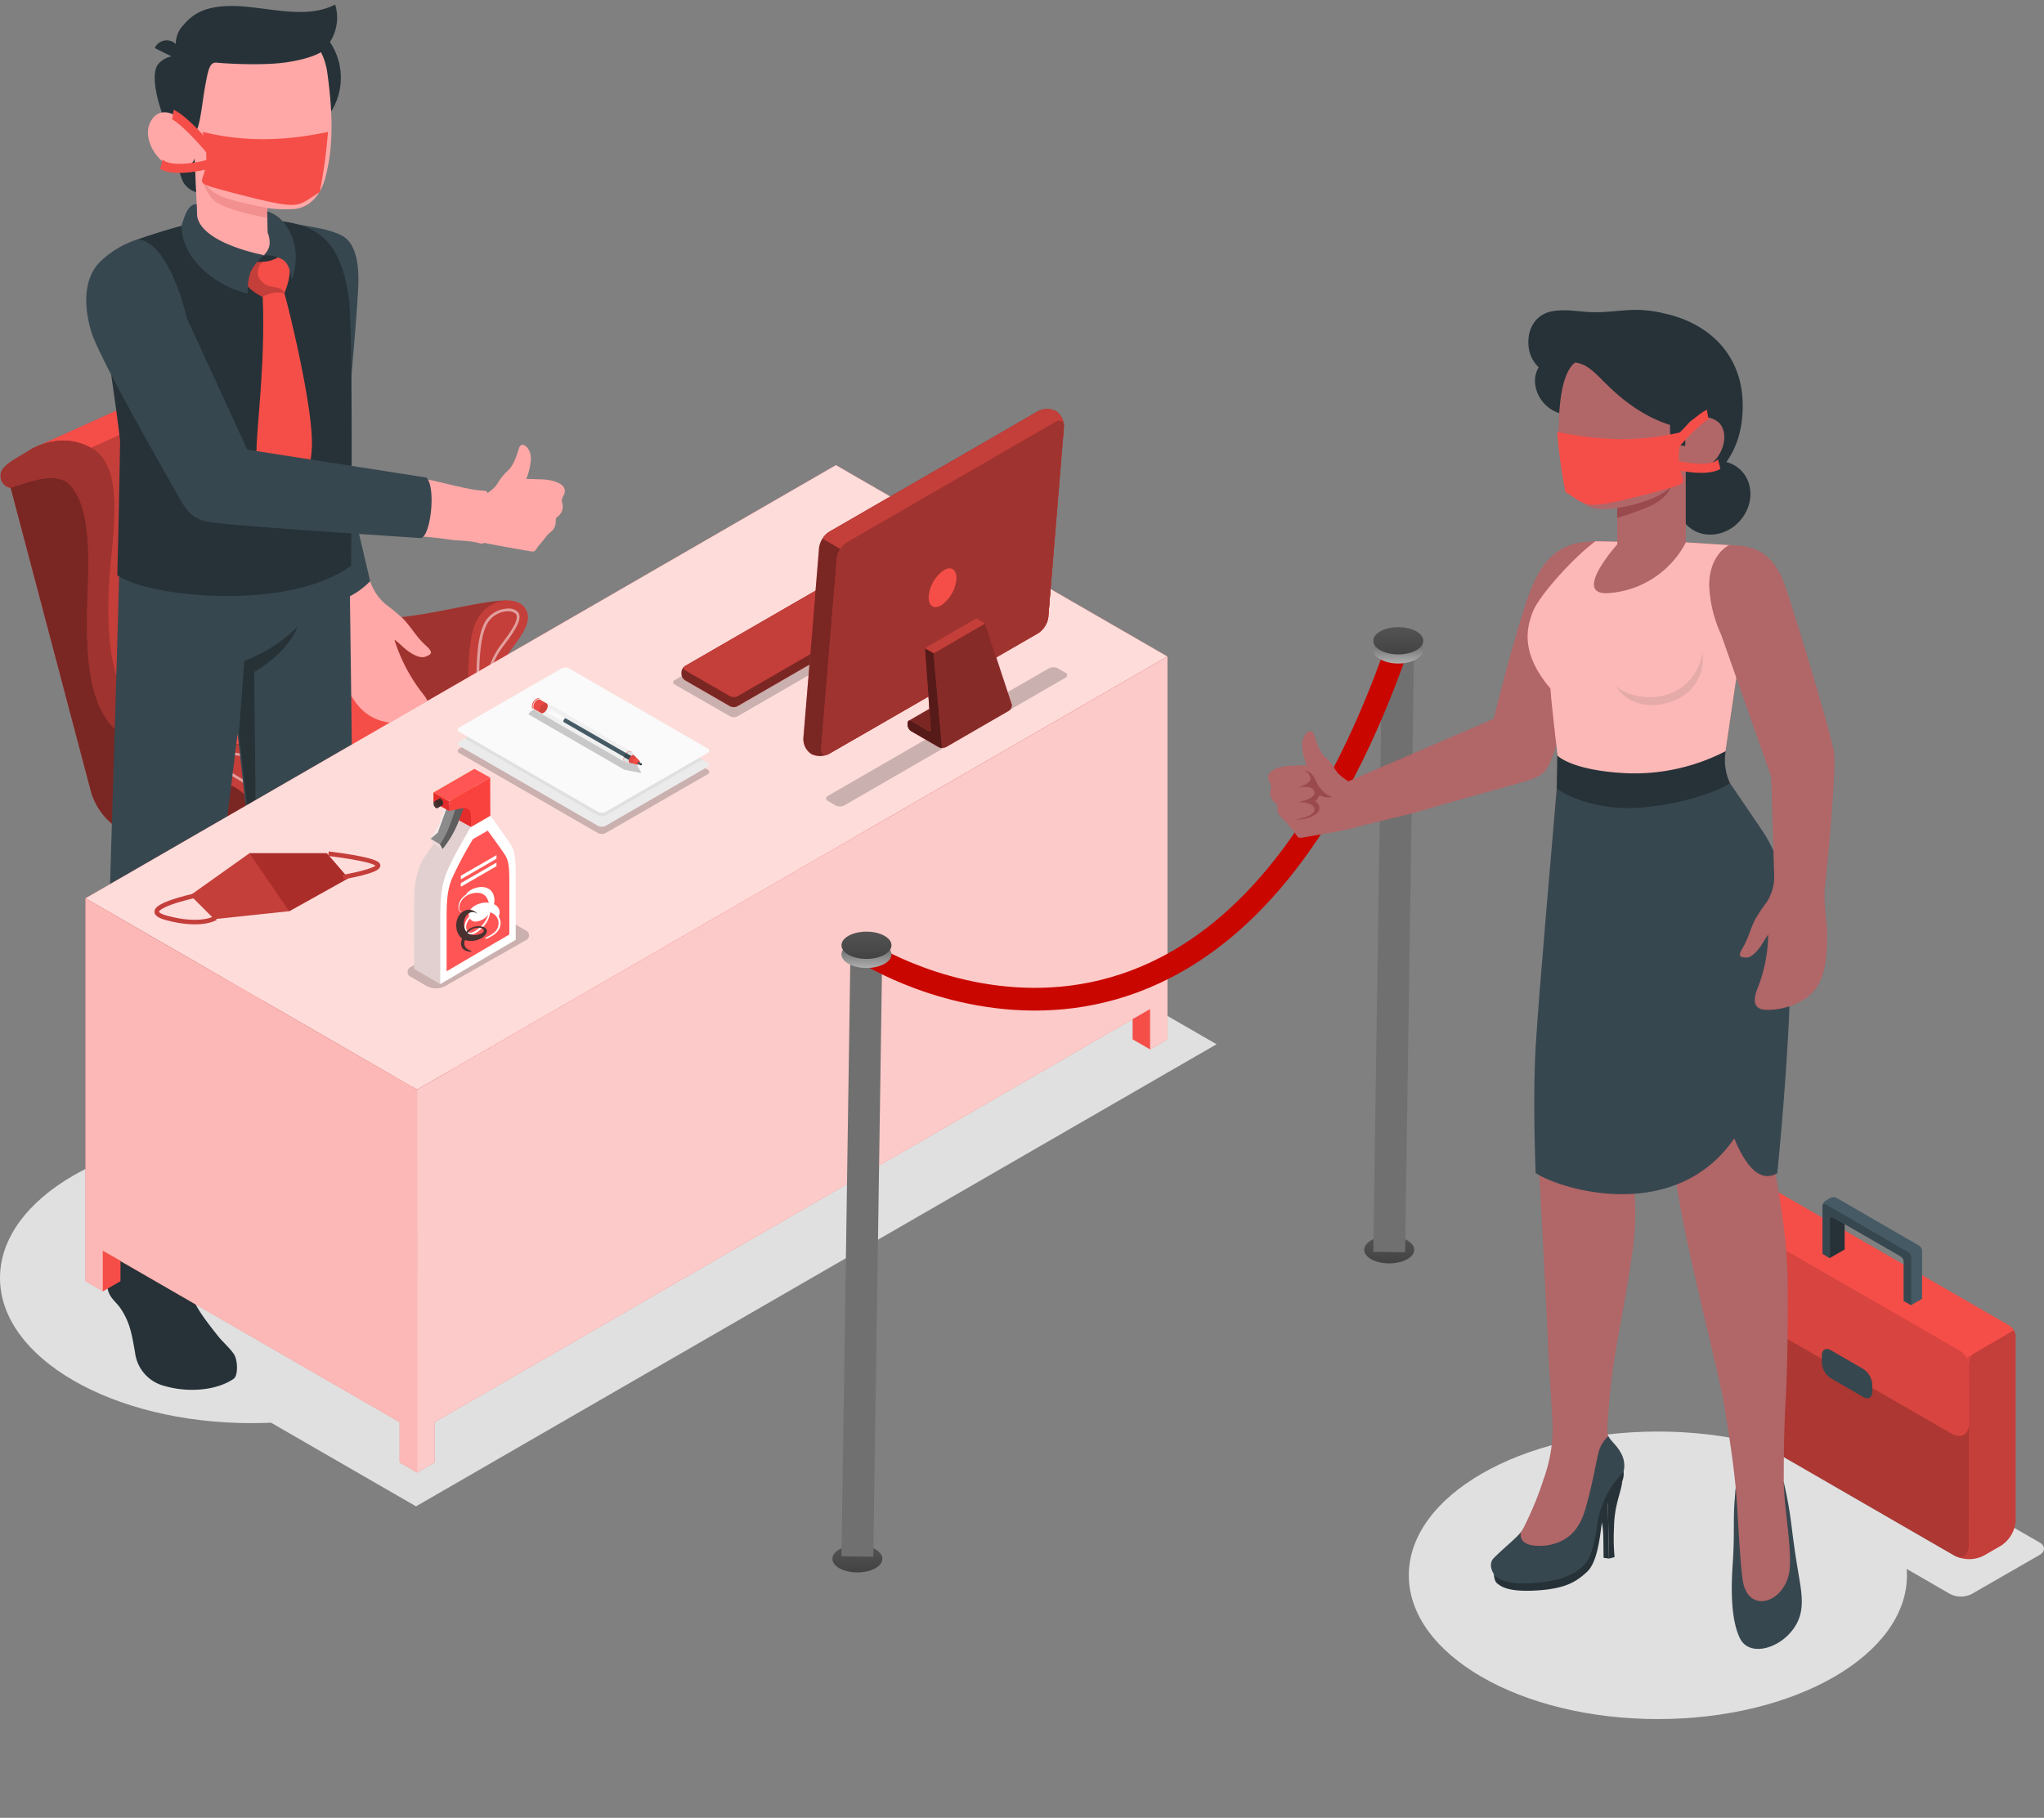 <svg xmlns="http://www.w3.org/2000/svg" xmlns:xlink="http://www.w3.org/1999/xlink" width="449.685" height="400" viewBox="0 0 449.685 400">
  <rect x="0" y="0" width="449.685" height="400" fill="#808080" stroke="none"/>
  <defs>
    <clipPath id="clip-path">
      <path id="Path_50180" data-name="Path 50180" d="M8149.375-16385.25l.375-2.312,9.625,8.813-1.625,5.188-11.75,2.25,1.125-4.312Z" transform="translate(-7848 16567)" fill="#f54e48"/>
    </clipPath>
    <linearGradient id="linear-gradient" x1="0.5" x2="0.5" y2="1" gradientUnits="objectBoundingBox">
      <stop offset="0" stop-color="#545353"/>
      <stop offset="1" stop-color="#434343"/>
    </linearGradient>
    <linearGradient id="linear-gradient-3" x1="0.5" x2="0.5" y2="1" gradientUnits="objectBoundingBox">
      <stop offset="0" stop-color="#545353"/>
      <stop offset="1" stop-color="#aeaeae"/>
    </linearGradient>
    <clipPath id="clip-path-2">
      <path id="Path_50180-2" data-name="Path 50180" d="M8156-16385.25l-.375-2.312-9.625,8.812,1.625,5.188,11.75,2.25-1.125-4.312Z" transform="translate(-8146 16387.563)" fill="#f54e48"/>
    </clipPath>
  </defs>
  <g id="img1" transform="translate(-73.873 -91)">
    <rect id="Rectangle_6452" data-name="Rectangle 6452" width="413" height="400" transform="translate(74 91)" fill="#c52f2f" opacity="0"/>
    <g id="Group_23697" data-name="Group 23697" transform="translate(-88 -42.003)">
      <ellipse id="freepik--shadow--inject-147" cx="55.321" cy="31.941" rx="55.321" ry="31.941" transform="translate(161.873 382.273)" fill="#e0e0e0"/>
      <path id="freepik--shadow--inject-147-2" data-name="freepik--shadow--inject-147" d="M113.379,380.982,28.5,332,204.62,230.31,289.5,279.3Z" transform="translate(140.02 83.482)" fill="#e0e0e0"/>
      <g id="freepik--Chair--inject-147" transform="translate(162 208.669)">
        <g id="freepik--chair--inject-147-2" data-name="freepik--chair--inject-147">
          <path id="Path_49984" data-name="Path 49984" d="M66.59,301.726a4.382,4.382,0,0,0,.105.938,2.129,2.129,0,0,0,.876,1.306h0a2.445,2.445,0,0,0,2.629-.2,7.887,7.887,0,0,0,3.54-6.125,2.541,2.541,0,0,0-1.008-2.27h0l-.175-.1h0a2.191,2.191,0,0,0-1.525-.061,4.33,4.33,0,0,0-.876.377A7.887,7.887,0,0,0,66.59,301.726Z" transform="translate(-26.692 -133.201)" fill="#455a64"/>
          <path id="Path_49985" data-name="Path 49985" d="M67.213,293.822a3.224,3.224,0,0,1,1.586-.482,1.849,1.849,0,0,1,1.008.28l.1.053,2.3,1.332a2.191,2.191,0,0,0-1.525-.061,4.33,4.33,0,0,0-.876.377,7.887,7.887,0,0,0-3.575,6.187,4.382,4.382,0,0,0,.105.938,2.129,2.129,0,0,0,.876,1.306l-2.375-1.367h0l-.2-.123a.131.131,0,0,1-.061-.044,2.629,2.629,0,0,1-.876-2.191,7.887,7.887,0,0,1,3.514-6.2Z" transform="translate(-26.333 -132.983)" fill="#263238"/>
          <path id="Path_49986" data-name="Path 49986" d="M110.73,277.987a4.382,4.382,0,0,0,.1.938,2.138,2.138,0,0,0,.876,1.306h0a2.445,2.445,0,0,0,2.629-.2,7.887,7.887,0,0,0,3.575-6.187,2.532,2.532,0,0,0-1-2.27h0l-.175-.105h0a2.243,2.243,0,0,0-1.525-.053,4.328,4.328,0,0,0-.876.377,7.887,7.887,0,0,0-3.6,6.2Z" transform="translate(-32.151 -130.258)" fill="#455a64"/>
          <path id="Path_49987" data-name="Path 49987" d="M111.343,270.092a3.225,3.225,0,0,1,1.595-.482,1.84,1.84,0,0,1,1,.28l.1.053,2.3,1.323a2.243,2.243,0,0,0-1.525-.053,4.328,4.328,0,0,0-.876.377,7.887,7.887,0,0,0-3.567,6.187,4.382,4.382,0,0,0,.1.938,2.138,2.138,0,0,0,.876,1.306l-2.375-1.367h0l-.2-.123H108.7a2.629,2.629,0,0,1-.876-2.191,7.887,7.887,0,0,1,3.514-6.248Z" transform="translate(-31.791 -130.048)" fill="#263238"/>
          <path id="Path_49988" data-name="Path 49988" d="M101.835,310.986a4.32,4.32,0,0,1-.1.929,2.164,2.164,0,0,1-.876,1.314h0a2.48,2.48,0,0,1-2.629-.2,7.887,7.887,0,0,1-3.575-6.2,2.533,2.533,0,0,1,1.008-2.261h0l.175-.105h0a2.217,2.217,0,0,1,1.516-.061,3.618,3.618,0,0,1,.876.386A7.887,7.887,0,0,1,101.835,310.986Z" transform="translate(-30.162 -134.339)" fill="#455a64"/>
          <path id="Path_49989" data-name="Path 49989" d="M101.03,303.092a3.252,3.252,0,0,0-1.595-.482,1.893,1.893,0,0,0-1.008.28l-.088.044L96,304.266a2.217,2.217,0,0,1,1.516-.061,3.619,3.619,0,0,1,.876.386,7.887,7.887,0,0,1,3.575,6.187,4.321,4.321,0,0,1-.1.929,2.164,2.164,0,0,1-.876,1.314l2.366-1.376h0l.2-.123h.061a2.629,2.629,0,0,0,.876-2.2,7.887,7.887,0,0,0-3.47-6.23Z" transform="translate(-30.329 -134.13)" fill="#263238"/>
          <path id="Path_49990" data-name="Path 49990" d="M130.485,296.949a5.057,5.057,0,0,1-.1.938,2.2,2.2,0,0,1-.876,1.314h0a2.5,2.5,0,0,1-2.629-.2,7.887,7.887,0,0,1-3.575-6.2,2.524,2.524,0,0,1,1.008-2.261h0l.166-.1h0a2.217,2.217,0,0,1,1.516-.061,3.768,3.768,0,0,1,.876.386A7.887,7.887,0,0,1,130.485,296.949Z" transform="translate(-33.706 -132.605)" fill="#455a64"/>
          <path id="Path_49991" data-name="Path 49991" d="M129.685,289.052a3.373,3.373,0,0,0-1.595-.482,1.928,1.928,0,0,0-1.008.28l-.088.053-2.3,1.332a2.217,2.217,0,0,1,1.516-.061,3.769,3.769,0,0,1,.876.386,7.887,7.887,0,0,1,3.575,6.178,5.057,5.057,0,0,1-.1.938,2.2,2.2,0,0,1-.876,1.315l2.366-1.376h0l.2-.123h.061a2.629,2.629,0,0,0,.876-2.2,7.887,7.887,0,0,0-3.505-6.239Z" transform="translate(-33.878 -132.393)" fill="#263238"/>
          <path id="Path_49992" data-name="Path 49992" d="M75.123,279.745a4.382,4.382,0,0,1-.105.938A2.182,2.182,0,0,1,74.141,282h0a2.48,2.48,0,0,1-2.629-.2A7.887,7.887,0,0,1,68,275.644a2.524,2.524,0,0,1,1.008-2.261h0l.175-.1h0a2.243,2.243,0,0,1,1.525-.061,3.944,3.944,0,0,1,.876.386,7.887,7.887,0,0,1,3.54,6.134Z" transform="translate(-26.864 -130.482)" fill="#455a64"/>
          <path id="Path_49993" data-name="Path 49993" d="M74.295,271.842a3.321,3.321,0,0,0-1.586-.482,1.927,1.927,0,0,0-1.008.28l-.1.053-2.3,1.332a2.243,2.243,0,0,1,1.525-.061,3.945,3.945,0,0,1,.876.386,7.887,7.887,0,0,1,3.575,6.178,4.382,4.382,0,0,1-.105.938,2.182,2.182,0,0,1-.876,1.314l2.366-1.376h0l.2-.123h.061a2.629,2.629,0,0,0,.876-2.2A7.887,7.887,0,0,0,74.295,271.842Z" transform="translate(-27.027 -130.264)" fill="#263238"/>
          <path id="Path_49994" data-name="Path 49994" d="M100.48,271.543l12.759-3.663v2.725l-12.759,7.37Z" transform="translate(-30.884 -129.834)" fill="#ebebeb"/>
          <path id="Path_49995" data-name="Path 49995" d="M100.3,271.458l-1.262-.771,12.8-3.5,1.218.6Z" transform="translate(-30.706 -129.748)" fill="#f5f5f5"/>
          <path id="Path_49996" data-name="Path 49996" d="M91.626,279.994l-18.1-6.774v-2.76l18.1,1.612Z" transform="translate(-27.55 -130.153)" fill="#ebebeb"/>
          <path id="Path_49997" data-name="Path 49997" d="M73.53,270.411l1.332-.351L92.7,271.208l-1.078.815Z" transform="translate(-27.55 -130.103)" fill="#f5f5f5"/>
          <path id="Path_49998" data-name="Path 49998" d="M93.62,277.824c0,2.051,6.3,2.051,6.3,0V259.93h-6.3Z" transform="translate(-30.035 -128.85)" fill="#fafafa"/>
          <path id="Path_49999" data-name="Path 49999" d="M98.7,275l3.505,22.5H99.837L96.56,275a3.794,3.794,0,0,0,2.138,0Z" transform="translate(-30.399 -130.714)" fill="#f5f5f5"/>
          <path id="Path_50000" data-name="Path 50000" d="M96.56,275.04v6.169l3.242,20.1v-3.8Z" transform="translate(-30.399 -130.719)" fill="#ebebeb"/>
          <rect id="Rectangle_6450" data-name="Rectangle 6450" width="2.366" height="3.803" transform="translate(69.404 166.789)" fill="#e0e0e0"/>
          <path id="Path_50001" data-name="Path 50001" d="M92.037,281.028,68.71,293.261v-3.768L92.037,275.06Z" transform="translate(-26.954 -130.722)" fill="#ebebeb"/>
          <path id="Path_50002" data-name="Path 50002" d="M91.826,274.964a2.681,2.681,0,0,1-1.5-.684L67,288.406l1.463.99Z" transform="translate(-26.742 -130.625)" fill="#f5f5f5"/>
          <path id="Path_50003" data-name="Path 50003" d="M68.5,295.158V291.39l-1.463-.99v3.654Z" transform="translate(-26.747 -132.619)" fill="#e0e0e0"/>
          <path id="Path_50004" data-name="Path 50004" d="M125.382,288.9,100.46,280.37v-5.6l24.922,10.367Z" transform="translate(-30.881 -130.686)" fill="#ebebeb"/>
          <path id="Path_50005" data-name="Path 50005" d="M100.46,274.633c.2-.061.289-.421.307-.973l25.352,11.033-.736.307Z" transform="translate(-30.881 -130.549)" fill="#f5f5f5"/>
          <path id="Path_50006" data-name="Path 50006" d="M129.636,286.25V289.9l-.736.421v-3.759Z" transform="translate(-34.399 -132.106)" fill="#e0e0e0"/>
          <rect id="Rectangle_6451" data-name="Rectangle 6451" width="2.366" height="3.803" transform="translate(69.404 166.789)" opacity="0.1"/>
          <path id="Path_50007" data-name="Path 50007" d="M68.5,295.158V291.39l-1.463-.99v3.654Z" transform="translate(-26.747 -132.619)" opacity="0.1"/>
          <path id="Path_50008" data-name="Path 50008" d="M129.636,286.25V289.9l-.736.421v-3.759Z" transform="translate(-34.399 -132.106)" opacity="0.1"/>
          <path id="Path_50009" data-name="Path 50009" d="M101.795,224.35H91.13v36.91c0,3.058,10.665,3.058,10.665,0Z" transform="translate(-29.727 -124.449)" fill="#f0f0f0"/>
          <path id="Path_50010" data-name="Path 50010" d="M50.974,205.439,91.81,184.11s2.866-13.968-6.809-29.2c0,0,2.883-27.165-1.954-36.156-3.505-6.888-7.764-5.941-7.764-5.941L28.9,133.749Z" transform="translate(-22.03 -110.647)" fill="#f54e48"/>
          <path id="Path_50011" data-name="Path 50011" d="M50.974,205.439,91.81,184.11s2.866-13.968-6.809-29.2c0,0,2.883-27.165-1.954-36.156-3.505-6.888-7.764-5.941-7.764-5.941L28.9,133.749Z" transform="translate(-22.03 -110.647)" opacity="0.2"/>
          <path id="Path_50012" data-name="Path 50012" d="M75.283,112.814,28.9,133.749l1.525,4.951,50.721-22.9C78.157,112.174,75.283,112.814,75.283,112.814Z" transform="translate(-22.03 -110.648)" fill="#f54e48"/>
          <path id="Path_50013" data-name="Path 50013" d="M82,162.042a.876.876,0,0,0,1.385.6,2.2,2.2,0,0,0,1.043-2.007c-.1-.719-.719-.99-1.393-.6A2.208,2.208,0,0,0,82,162.042Z" transform="translate(-28.597 -116.472)" fill="#fff" opacity="0.4"/>
          <path id="Path_50014" data-name="Path 50014" d="M74,166.692a.876.876,0,0,0,1.385.6,2.2,2.2,0,0,0,1.043-2.007c-.1-.719-.719-.99-1.393-.6A2.208,2.208,0,0,0,74,166.692Z" transform="translate(-27.608 -117.047)" fill="#fff" opacity="0.4"/>
          <path id="Path_50015" data-name="Path 50015" d="M65.889,171.362a.876.876,0,0,0,1.385.6,2.2,2.2,0,0,0,1.043-2.007c-.1-.719-.719-.99-1.393-.6a2.191,2.191,0,0,0-1.034,2.007Z" transform="translate(-26.604 -117.625)" fill="#fff" opacity="0.4"/>
          <path id="Path_50016" data-name="Path 50016" d="M57.819,176.022a.876.876,0,0,0,1.385.6,2.2,2.2,0,0,0,1.043-2.007c-.1-.719-.719-.99-1.393-.6a2.191,2.191,0,0,0-1.034,2.007Z" transform="translate(-25.606 -118.201)" fill="#fff" opacity="0.4"/>
          <path id="Path_50017" data-name="Path 50017" d="M141.636,210.96v2.252a8.176,8.176,0,0,1-3.97,6.581L92.1,243.69a9.087,9.087,0,0,1-7.887-.158l-26.289-15.16a8.605,8.605,0,0,1-3.882-6.739v-2.252a8.132,8.132,0,0,1,3.978-6.564l43.088-22.512a9.876,9.876,0,0,1,7.992-.07l28.436,14.231a7.957,7.957,0,0,1,4.1,6.493Z" transform="translate(-25.139 -120.129)" fill="#f54e48"/>
          <path id="Path_50018" data-name="Path 50018" d="M141.636,210.96v2.252a8.176,8.176,0,0,1-3.97,6.581L92.1,243.69a9.087,9.087,0,0,1-7.887-.158l-26.289-15.16a8.605,8.605,0,0,1-3.882-6.739v-2.252a8.132,8.132,0,0,1,3.978-6.564l43.088-22.512a9.876,9.876,0,0,1,7.992-.07l28.436,14.231a7.957,7.957,0,0,1,4.1,6.493Z" transform="translate(-25.139 -120.129)" opacity="0.2"/>
          <path id="Path_50019" data-name="Path 50019" d="M89.165,247.852a8.894,8.894,0,0,1-4.934-.938l-26.289-15.16a8.6,8.6,0,0,1-3.882-6.73v-2.261a8.176,8.176,0,0,1,3.453-6.213c-1.621,1.157-1.463,2.848.473,3.97l26.289,15.169a8.36,8.36,0,0,0,4.013.964Z" transform="translate(-25.142 -123.485)" opacity="0.2"/>
          <path id="Path_50020" data-name="Path 50020" d="M92.42,232.486l45.568-23.9c2.191-1.148,2.173-2.979,0-4.092l-28.436-14.231a9.876,9.876,0,0,0-7.992.07L58.393,212.848c-2.2,1.148-2.243,3.085-.1,4.32l26.289,15.16a9.026,9.026,0,0,0,7.834.158Z" transform="translate(-25.47 -120.133)" fill="#f54e48"/>
          <path id="Path_50021" data-name="Path 50021" d="M92.42,232.486l45.568-23.9c2.191-1.148,2.173-2.979,0-4.092l-28.436-14.231a9.876,9.876,0,0,0-7.992.07L58.393,212.848c-2.2,1.148-2.243,3.085-.1,4.32l26.289,15.16a9.026,9.026,0,0,0,7.834.158Z" transform="translate(-25.47 -120.133)" fill="#f54e48"/>
          <path id="Path_50022" data-name="Path 50022" d="M81.83,112.514s6.713-4.548,13.784-.464,4.741,17.833,3.987,26.692-.973,24.291,5.161,29.908,26.508-1.849,35.368-1.849l-7.808,28.813c-8.623-4.688-22.407-9.508-34-11.8,0,0,.377-17.964-7.887-28.226,0,0,3.041-7.186,1.052-21.583C89.708,120.673,87.237,115.625,81.83,112.514Z" transform="translate(-28.577 -110.348)" fill="#f54e48"/>
          <path id="Path_50023" data-name="Path 50023" d="M81.83,112.514s6.713-4.548,13.784-.464,4.741,17.833,3.987,26.692-.973,24.291,5.161,29.908,26.508-1.849,35.368-1.849l-7.808,28.813c-8.623-4.688-22.407-9.508-34-11.8,0,0,.377-17.964-7.887-28.226,0,0,3.041-7.186,1.052-21.583C89.708,120.673,87.237,115.625,81.83,112.514Z" transform="translate(-28.577 -110.348)" opacity="0.35"/>
          <path id="Path_50024" data-name="Path 50024" d="M139.37,203.584c-.4-2.568-2.042-17.4.727-23.853,2.41-5.617,8.763-5.95,10.7-3.505s.219,5.319-2.944,9.438c-2.629,3.505-3.619,6.73-3.619,15.151Z" transform="translate(-35.589 -118.318)" fill="#f54e48"/>
          <path id="Path_50025" data-name="Path 50025" d="M139.37,203.584c-.4-2.568-2.042-17.4.727-23.853,2.41-5.617,8.763-5.95,10.7-3.505s.219,5.319-2.944,9.438c-2.629,3.505-3.619,6.73-3.619,15.151Z" transform="translate(-35.589 -118.318)" opacity="0.2"/>
          <g id="Group_23667" data-name="Group 23667" transform="translate(104.713 58.224)" opacity="0.5">
            <path id="Path_50026" data-name="Path 50026" d="M147.438,177.412a2.48,2.48,0,0,1,1.753.552c.7.876-.228,2.839-3.006,6.458-2.936,3.838-3.97,7.58-4.1,14.845a.613.613,0,0,1-.324.552l-.21.105c-.613-6.642-.675-15.125.981-19.007a5.381,5.381,0,0,1,4.89-3.505m0-.6a5.976,5.976,0,0,0-5.442,3.865c-1.849,4.329-1.551,13.574-1.025,19.279a.6.6,0,0,0,.92.473l.193-.105a1.262,1.262,0,0,0,.613-1.06c.131-7.256,1.139-10.787,3.987-14.494,3.093-4.04,3.926-6.064,2.979-7.212a2.988,2.988,0,0,0-2.226-.762Z" transform="translate(-140.554 -176.79)" fill="#fff"/>
          </g>
          <path id="Path_50027" data-name="Path 50027" d="M48.317,220.772l31.547,15.835-.675-11.62,4.863-2.8c-.351-9.008-2.813-18.245-9.192-20.3-7.966-2.524-18.315-3.339-24.537-8.947s-5.95-21.031-5.2-29.917,3.093-22.6-3.978-26.684-13.793.456-13.793.456c-3.023,1.963-6.546,3.383-6.248,5.766a2.568,2.568,0,0,0,2.156,2.427l17.6,66.6a14.4,14.4,0,0,0,7.457,9.184Z" transform="translate(-21.064 -113.352)" fill="#f54e48"/>
          <path id="Path_50028" data-name="Path 50028" d="M48.317,220.772l31.547,15.835-.675-11.62,4.863-2.8c-.351-9.008-2.813-18.245-9.192-20.3-7.966-2.524-18.315-3.339-24.537-8.947s-5.95-21.031-5.2-29.917,3.093-22.6-3.978-26.684-13.793.456-13.793.456c-3.023,1.963-6.546,3.383-6.248,5.766a2.568,2.568,0,0,0,2.156,2.427l17.6,66.6a14.4,14.4,0,0,0,7.457,9.184Z" transform="translate(-21.064 -113.352)" opacity="0.5"/>
          <path id="Path_50029" data-name="Path 50029" d="M36.509,144.6c2.83,3.391,4.285,8.763,3.768,22s-.315,23.888,4.863,30.373c6.134,7.685,27.165,13.811,27.165,13.811l8.22-3.759a10.288,10.288,0,0,0-5.7-5.083c-7.966-2.524-18.315-3.339-24.537-8.947s-5.95-21.031-5.2-29.917,3.093-22.6-3.978-26.683-13.793.456-13.793.456c-3.023,1.963-6.546,3.383-6.248,5.766a2.568,2.568,0,0,0,2.156,2.427C27.2,143.724,33.679,141.174,36.509,144.6Z" transform="translate(-21.06 -113.358)" fill="#f54e48"/>
          <path id="Path_50030" data-name="Path 50030" d="M36.509,144.6c2.83,3.391,4.285,8.763,3.768,22s-.315,23.888,4.863,30.373c6.134,7.685,27.165,13.811,27.165,13.811l8.22-3.759a10.288,10.288,0,0,0-5.7-5.083c-7.966-2.524-18.315-3.339-24.537-8.947s-5.95-21.031-5.2-29.917,3.093-22.6-3.978-26.683-13.793.456-13.793.456c-3.023,1.963-6.546,3.383-6.248,5.766a2.568,2.568,0,0,0,2.156,2.427C27.2,143.724,33.679,141.174,36.509,144.6Z" transform="translate(-21.06 -113.358)" opacity="0.35"/>
          <path id="Path_50031" data-name="Path 50031" d="M85.773,234.423l4.864-2.8c0-5.389-1.385-17.105-8.211-19.936-5.416-2.252-8.027,1.052-7.966,3.093.061,2.3,1.753,3.8,4.46,5.389C82.548,222.252,85.773,226,85.773,234.423Z" transform="translate(-27.665 -122.789)" fill="#f54e48"/>
          <path id="Path_50032" data-name="Path 50032" d="M85.773,234.423l4.864-2.8c0-5.389-1.385-17.105-8.211-19.936-5.416-2.252-8.027,1.052-7.966,3.093.061,2.3,1.753,3.8,4.46,5.389C82.548,222.252,85.773,226,85.773,234.423Z" transform="translate(-27.665 -122.789)" opacity="0.2"/>
          <g id="Group_23668" data-name="Group 23668" transform="translate(48.583 89.932)" opacity="0.5">
            <path id="Path_50033" data-name="Path 50033" d="M79.3,213.575a6.633,6.633,0,0,1,2.462.57c4.5,1.875,6.415,9.639,6.695,16.247a.175.175,0,0,1-.079.167l-.219.123c-.789-5.731-3.339-9.771-7.8-12.338-2.971-1.709-3.242-2.629-3.26-3.383a1.253,1.253,0,0,1,.394-.736,2.392,2.392,0,0,1,1.805-.648m0-.6a2.988,2.988,0,0,0-2.235.824,1.919,1.919,0,0,0-.57,1.174c0,1.113.657,2.208,3.567,3.882,4.382,2.541,6.888,6.6,7.571,12.391a.272.272,0,0,0,.263.237.245.245,0,0,0,.131,0l.648-.377a.78.78,0,0,0,.386-.71c-.289-6.809-2.3-14.792-7.072-16.772a7.106,7.106,0,0,0-2.69-.613Z" transform="translate(-76.5 -212.975)" fill="#fff"/>
          </g>
        </g>
      </g>
      <g id="Group_23695" data-name="Group 23695" transform="translate(-94 -42)">
        <g id="freepik--Character--inject-147" transform="translate(278.315 176.002)">
          <path id="Path_50123" data-name="Path 50123" d="M231.712,212.269h0c-3.943-9.376-10.595-25.991-11-29.172-.613-4.811,0-29.654.78-37.979s3.225-12.268,8.588-14.117a12.023,12.023,0,0,1,7.194,7.177c1.963,5.582.815,13.346.815,13.346l-2.419,31.547,6.178,23.4a11.217,11.217,0,0,0,3.742,5.854,39.755,39.755,0,0,1,3.882,3.242c1.805,1.989,2.813,3.908,4.723,5.626s1.288,2.024,0,2.541-3.505-.754-5.258-2.445c-.578-.535-1.113-.973-1.577-1.332a36.962,36.962,0,0,0,5.941,11.515c2.226,2.708,2.866,5.03-.351,6.038-4.031,1.262-8.176,1.262-11.629-1.209s-5.258-7.4-6.45-11.453S233.421,216.159,231.712,212.269Z" transform="translate(-183.04 -80.236)" fill="#ffa8a7"/>
          <path id="Path_50124" data-name="Path 50124" d="M236.172,182.656l.464-8.921s2.629-27.9,2.629-33.3c0-6.055-1.656-8.763-3.882-9.815s-4.425-1.5-9.455-2.331c-6.879,4.3-6.511,24.142-6.721,36.069s-.736,17.877,1.052,21.61S231.51,211.89,231.51,211.89a17.1,17.1,0,0,0,10.349-5.109Z" transform="translate(-182.855 -79.9)" fill="#37474f"/>
          <path id="Path_50125" data-name="Path 50125" d="M181.97,389.432h10.752l2.147-19.042h-12.9Z" transform="translate(-178.278 -109.847)" fill="#ffa8a7"/>
          <path id="Path_50126" data-name="Path 50126" d="M222.269,367.015l11.453.377-.2-19.717-12.961-.245Z" transform="translate(-183.051 -107.007)" fill="#ffa8a7"/>
          <path id="Path_50127" data-name="Path 50127" d="M181.563,214.355c-.21,10.437-2.419,82.171-2.419,82.171a153.237,153.237,0,0,0-1.367,17.018c-.289,13.793,2.629,46.558,2.629,46.558.64,2.979,11.76,4.189,13.232,1.5,0,0,6.082-47.522,7.808-61.175,1.5-11.926,6.134-49.511,6.134-49.511l4.154,36.884a119.6,119.6,0,0,0,.3,13.408c.447,6.318,3.619,43.6,3.619,43.6.053,2.322,11.62,4.241,13.565.815,0,0,3.663-54.41,3.768-60.211.131-6.607-.789-71.8-.789-71.8Z" transform="translate(-177.757 -90.454)" fill="#37474f"/>
          <path id="Path_50128" data-name="Path 50128" d="M192.969,385.647l.184-1.621c.6,0,.876.666,1.1,2.094a31.144,31.144,0,0,0,2.857,8.763c1.831,3.759,2.892,5.319,6.493,9.85.876,1.069,2.778,2.778,3.453,3.978s.876,4.522-.237,5.258c-4.2,2.8-10.577,2.874-15.081,1.551a8.649,8.649,0,0,1-6.555-7.352c-.727-4.11-1.113-6.651-3.207-9.753-.762-1.139-2.007-2.059-2.524-3.33-.938-2.287-.184-4.855.412-7.133.517-1.963,1.069-4.127,1.753-3.943v1.209c.806.876,3.637,1.753,6.134,1.884C189.385,387.189,193.022,386.891,192.969,385.647Z" transform="translate(-177.911 -111.53)" fill="#263238"/>
          <path id="Path_50129" data-name="Path 50129" d="M233.472,366.529c.28.193.929.938,2.086,2.007a39.968,39.968,0,0,0,3.707,2.865,67.885,67.885,0,0,0,8.255,5.179c3.409,1.875,6.485,3.014,10.516,4.855a3.443,3.443,0,0,1,1.139.754,2.243,2.243,0,0,1,.491,1.016,4.224,4.224,0,0,1-1.7,4.075,11.321,11.321,0,0,1-4.259,1.814,21.908,21.908,0,0,1-10.621.315,30.11,30.11,0,0,1-8.535-3.943,19.28,19.28,0,0,0-7.3-3.137c-2.287-.333-5.109-.219-7.089-1.586-2.208-1.516-1.323-4.767-.7-7.554.684-3.049.832-7.694,2.217-7.589l.105,1.209c.123,1.323,3.312,1.919,5.775,1.928,2.042,0,5.9-.535,5.889-1.5Z" transform="translate(-182.827 -109.254)" fill="#263238"/>
          <path id="Path_50130" data-name="Path 50130" d="M213.313,236.846a34.965,34.965,0,0,0,11.742-7.536s-1.875,5.468-9.56,9.964L216,286.936l-3.873-34.08Z" transform="translate(-182.009 -92.396)" opacity="0.3"/>
          <path id="Path_50131" data-name="Path 50131" d="M198.9,127.483c-1.954.464-8.141,2.129-13.145,3.908a14.021,14.021,0,0,0-6.336,4.846c-3.654,5.337-.359,17.167,2.322,39.434-.2,14.406-.613,29.654-.613,29.654,6.616,4.82,37.506,8.1,51.439-2.077,0,0,.464-51.4-.456-58.423-1.753-13.443-7.01-17.044-17.9-17.675Z" transform="translate(-177.762 -79.759)" fill="#263238"/>
          <path id="Path_50132" data-name="Path 50132" d="M222.672,145.451c.981,3.365,6.45,25.579,6.047,33.939-.307,6.537-2.76,9.718-4.075,11.112s-3.584,2.129-5.039-.166a19.051,19.051,0,0,1-3.023-8.229c-.456-4.469,2.007-19.927,1.323-35.841a3.418,3.418,0,0,1,4.767-.815Z" transform="translate(-182.552 -81.945)" fill="#f54e48"/>
          <path id="Path_50133" data-name="Path 50133" d="M222.44,136.784c2.287,1.963-.219,7.589-.219,7.589a6.5,6.5,0,0,0-4.767.815s-4.566-1.945-4.574-5.328c0-3.076,3.269-2.086,5.591-2.489C220.933,136.942,222.169,135.136,222.44,136.784Z" transform="translate(-182.102 -80.867)" fill="#f54e48"/>
          <path id="Path_50134" data-name="Path 50134" d="M222.221,144.563c-.377-1.314-2.173-1.192-3.6-1.647a3.856,3.856,0,0,1-1.937-1.665c-.736-1.271,0-3.391,1.034-3.61h0c-2.217.158-4.846-.342-4.837,2.41,0,3.383,4.574,5.328,4.574,5.328a6.5,6.5,0,0,1,4.767-.815Z" transform="translate(-182.102 -81.057)" opacity="0.2"/>
          <path id="Path_50135" data-name="Path 50135" d="M205.6,89.815A14.073,14.073,0,1,0,219.331,75.4,14.073,14.073,0,0,0,205.6,89.815Z" transform="translate(-181.2 -73.358)" fill="#263238"/>
          <path id="Path_50136" data-name="Path 50136" d="M194.17,103.54s2.533,10.665,3.505,12.4a4.855,4.855,0,0,0,2.857,2.191l-.377-7.527Z" transform="translate(-179.787 -76.839)" fill="#263238"/>
          <path id="Path_50137" data-name="Path 50137" d="M196.256,86a5.258,5.258,0,0,0-4.382,1.639c-1.831,1.972-.64,7.948,1.84,13.776l4.311.394Z" transform="translate(-179.393 -74.665)" fill="#263238"/>
          <path id="Path_50138" data-name="Path 50138" d="M199.166,100.774c-.876.535-2.121-1.1-3.207-2.182s-4.592-2.515-6.239,1.165,1.753,8.588,4.487,9.376c4.741,1.367,5.372-1.665,5.372-1.665l.806,19.209h0c3.356,4.092,10.516,2.979,14.415,2.182,3.128-.631,3.935-1.507.876-4.907l-.14-5.5a29.872,29.872,0,0,0,6.353.175c3.444-.622,5.565-3.4,6.511-7.168,1.446-5.766,1.805-12.189.359-22.723-1.753-12.943-16.965-12.706-24.983-7.387S199.166,100.774,199.166,100.774Z" transform="translate(-179.183 -73.67)" fill="#ffa8a7"/>
          <path id="Path_50139" data-name="Path 50139" d="M200.041,101.585c-.429,0-2.138-2.629-3.234-3.628-1.525-1.288.088-13.556.088-13.556a5.95,5.95,0,0,1,.876-6.634c1.989-2.287,4.758-5.091,14.021-4.215,6.6.613,13.811,2.5,19.533-.482a9.858,9.858,0,0,1-3.181,10.516s-2.059,1.393-7.554,2.2-14.1.21-15.274.079c-1.6-.184-1.91,1.376-2.673,5.626C201.978,95.214,201.5,101.524,200.041,101.585Z" transform="translate(-180.032 -73.07)" fill="#263238"/>
          <path id="Path_50140" data-name="Path 50140" d="M196.3,86.388,191,83.759a2.883,2.883,0,0,1,3.917-1.4,3.111,3.111,0,0,1,1.385,4.031Z" transform="translate(-179.395 -74.181)" fill="#263238"/>
          <path id="Path_50141" data-name="Path 50141" d="M217.176,123.234s-7.764-1.376-10.516-2.743a9,9,0,0,1-3.821-3.6,12.154,12.154,0,0,0,2.226,4.3c2.042,2.48,12.146,4.25,12.146,4.25Z" transform="translate(-180.86 -78.49)" fill="#f28f8f"/>
          <path id="Path_50148" data-name="Path 50148" d="M215.849,134.415c-4.294-.876-13.7-3.505-14.678-8.5l-.131-2.725c-1.665,0-2.427,1.867-3.251,4.53-.342,7.01,7.063,13.425,14.5,15.151,0,0-.193-3.645,1.069-5.547a12.873,12.873,0,0,1,2.489-2.909Z" transform="translate(-180.233 -79.27)" fill="#37474f"/>
          <path id="Path_50149" data-name="Path 50149" d="M219.119,125a7.344,7.344,0,0,1,3,1.753c5.573,5.766,2.392,13.32,2.392,13.32s-.245-3.3-1.867-4.382a8.123,8.123,0,0,0-4.241-1.052c1.367-1.455,1.577-2.629.876-4.907Z" transform="translate(-182.784 -79.493)" fill="#37474f"/>
        </g>
        <path id="Path_50174" data-name="Path 50174" d="M263.49,205.205c-1.2-.193-3.391-.473-4.837-.6-4.145-.351-9.543-.675-9.543-.675l1.288-13.1,7.843,1.122c2.417.346,9.411,2.455,12.627,2.455,1.656,0,1.956,12.388-1,11.6C267.624,205.3,264.691,205.4,263.49,205.205Z" transform="translate(91.732 88.59)" fill="#ffa8a7"/>
        <path id="Path_50175" data-name="Path 50175" d="M185.236,132a20.751,20.751,0,0,0-8.421,5c-3.505,3.505-3.68,9.4-1.919,15.327s17.027,32.379,19.279,36.428c2.936,5.258,4.662,5.258,9.639,5.819,6.231.745,43.622,3.19,43.622,3.19,2.182-.429,3.356-11.339,1.174-13.329L209.22,178.3l-13.259-28.866S192.378,133.008,185.236,132Z" transform="translate(101.047 95.643)" fill="#37474f"/>
        <path id="Path_50179" data-name="Path 50179" d="M0,0C7.5,1.833,16.286,2.429,27.571,0A112.162,112.162,0,0,1,25.75,13.25c-5.393,3.313-3.583,4.167-19.75,0C-5.5,10.083,3.333,12.833,0,0Z" transform="translate(300.459 204.023)" fill="#f54e48"/>
        <g id="Mask_Group_217" data-name="Mask Group 217" transform="translate(-7.541 19.023)" clip-path="url(#clip-path)">
          <path id="Path_50178" data-name="Path 50178" d="M8157.625-16378.062s-6.812-8.312-9.625-8.223-3.937,8.058-1.625,10.91,10.875.5,10.875.5" transform="translate(-7848 16567)" fill="none" stroke="#f54e48" stroke-width="2"/>
        </g>
        <g id="Group_23693" data-name="Group 23693" transform="translate(377.877 297.049) rotate(-166)">
          <path id="Path_50357" data-name="Path 50357" d="M15.074.005c-.9-.068-9.644.581-10.548.649-1.2.07-.908.743-1.485,1.794-.129.277-1.124,2.38-1.253,2.647-.208.426-.545.772-.772,1.188A2.733,2.733,0,0,0,.768,8.265a1.614,1.614,0,0,1,.109.772,1.525,1.525,0,0,1-.347.584,2.793,2.793,0,0,0-.257,2.842,3.961,3.961,0,0,1,.337.723c.129.545-.168,1.089-.188,1.644-.109,2.486,4.021,2.129,5.5,1.793.416-.1,2.486-.515,3.427-.743a13.252,13.252,0,0,0,0,4.1C9.691,22.6,12.2,23.843,12.494,22.3c.168-.881,0-3.357,1.06-5.417a11.546,11.546,0,0,0,1.515-2.971c.386-1.4.862-2.377,3.961-5.338C21.922,5.809,16.827.127,15.074.005Z" transform="translate(0.728 -1.212)" fill="#ffa8a7"/>
        </g>
      </g>
      <g id="freepik--Desk--inject-147" transform="translate(180.674 223.013)">
        <g id="freepik--desk--inject-147-2" data-name="freepik--desk--inject-147">
          <g id="freepik--desk--inject-147-3" data-name="freepik--desk--inject-147" transform="translate(0 12.333)">
            <path id="Path_50034" data-name="Path 50034" d="M115.322,278.23,42.37,236.115l165.1-95.325,72.952,42.124Z" transform="translate(-42.37 -140.79)" fill="#f54e48"/>
            <path id="Path_50035" data-name="Path 50035" d="M115.322,278.23,42.37,236.115l165.1-95.325,72.952,42.124Z" transform="translate(-42.37 -140.79)" fill="#fff" opacity="0.8"/>
            <path id="Path_50036" data-name="Path 50036" d="M42.37,249.57V333.8l3.838,2.217v-8.859l65.276,37.681v8.868l3.838,2.217V291.685Z" transform="translate(-42.37 -154.245)" fill="#f54e48"/>
            <path id="Path_50037" data-name="Path 50037" d="M42.37,249.57V333.8l3.838,2.217v-8.859l65.276,37.681v8.868l3.838,2.217V291.685Z" transform="translate(-42.37 -154.245)" fill="#fff" opacity="0.6"/>
            <path id="Path_50038" data-name="Path 50038" d="M46.75,346.969l3.838-2.217v-4.434L46.75,338.11Z" transform="translate(-42.912 -165.197)" fill="#f54e48"/>
            <path id="Path_50039" data-name="Path 50039" d="M46.75,346.969l3.838-2.217v-4.434L46.75,338.11Z" transform="translate(-42.912 -165.197)" fill="#f54e48"/>
            <path id="Path_50040" data-name="Path 50040" d="M125.62,368.415l3.838-2.217V357.33l157.42-90.89v8.868l3.838-2.217V188.86l-165.1,95.316Z" transform="translate(-52.668 -146.736)" fill="#f54e48"/>
            <path id="Path_50041" data-name="Path 50041" d="M125.62,368.415l3.838-2.217V357.33l157.42-90.89v8.868l3.838-2.217V188.86l-165.1,95.316Z" transform="translate(-52.668 -146.736)" fill="#fff" opacity="0.7"/>
            <path id="Path_50042" data-name="Path 50042" d="M309.1,286.258l-3.838-2.217v-4.434l3.838-2.217Z" transform="translate(-74.888 -157.687)" fill="#f54e48"/>
          </g>
          <g id="freepik--shadow--inject-147-3" data-name="freepik--shadow--inject-147" transform="translate(129.281 31.581)" opacity="0.2">
            <path id="Path_50043" data-name="Path 50043" d="M190.242,191.774l12.189,7.01a1.805,1.805,0,0,0,1.639,0l48.276-27.875c.456-.254.456-.684,0-.946l-12.189-7.01a1.805,1.805,0,0,0-1.639,0l-48.276,27.867C189.786,191.09,189.786,191.52,190.242,191.774Z" transform="translate(-189.9 -162.756)"/>
          </g>
          <g id="freepik--Sheets--inject-147" transform="translate(81.883 56.89)">
            <g id="Group_23669" data-name="Group 23669" transform="translate(0.041 4.679)" opacity="0.2">
              <path id="Path_50044" data-name="Path 50044" d="M136.184,211.114l30.469,17.579a1.91,1.91,0,0,0,1.753,0l22.407-12.934a.526.526,0,0,0,0-.99L160.37,197.19a1.91,1.91,0,0,0-1.753,0l-22.433,12.952a.526.526,0,0,0,0,.973Z" transform="translate(-135.858 -196.977)"/>
            </g>
            <path id="Path_50045" data-name="Path 50045" d="M136.178,209.3l30.469,17.579a1.91,1.91,0,0,0,1.753,0l22.346-12.934a.526.526,0,0,0,0-.99L160.3,195.38a1.91,1.91,0,0,0-1.753,0l-22.407,12.934a.526.526,0,0,0,.035.99Z" transform="translate(-135.811 -192.074)" fill="#ebebeb"/>
            <path id="Path_50046" data-name="Path 50046" d="M158.8,195.38,137.52,207.648l29.339,16.939a1.858,1.858,0,0,0,1.753,0l21.277-12.268-29.312-16.93A1.91,1.91,0,0,0,158.8,195.38Z" transform="translate(-136.022 -192.073)" fill="#e0e0e0"/>
            <path id="Path_50047" data-name="Path 50047" d="M136.183,205.774l30.469,17.579a1.91,1.91,0,0,0,1.753,0l22.407-12.934a.526.526,0,0,0,0-.99L160.369,191.85a1.91,1.91,0,0,0-1.753,0l-22.407,12.934a.526.526,0,0,0-.026.99Z" transform="translate(-135.815 -191.637)" fill="#fafafa"/>
          </g>
          <g id="freepik--Pen--inject-147" transform="translate(97.511 63.642)">
            <path id="Path_50087" data-name="Path 50087" d="M143.458,240.9,164.393,253l3.575.727a.114.114,0,0,0,.123-.167l-1.122-2.051-20.944-12.1C145.325,239.044,142.9,240.586,143.458,240.9Z" transform="translate(-143.375 -237.291)" opacity="0.2"/>
            <g id="freepik--pen--inject-147-2" data-name="freepik--pen--inject-147" transform="translate(0.69)">
              <path id="Path_50088" data-name="Path 50088" d="M145.86,237.1h.1l-.184-.1h-.219a.876.876,0,0,0-.429.131,2.129,2.129,0,0,0-.955,1.656,1.113,1.113,0,0,0,0,.245v.061h0a.4.4,0,0,0,.079.149h0l.228.131a.412.412,0,0,1-.105-.079.789.789,0,0,0,.552-.114,2.121,2.121,0,0,0,.964-1.665A.824.824,0,0,0,145.86,237.1Zm-1.42,2.3Z" transform="translate(-144.162 -237)" fill="#f54e48"/>
              <path id="Path_50089" data-name="Path 50089" d="M165.953,248.694l-1.323,2.34-.228-.131L144.65,239.51a.412.412,0,0,1-.105-.079.789.789,0,0,1-.175-.543,2.112,2.112,0,0,1,.964-1.656.876.876,0,0,1,.429-.131h.219Z" transform="translate(-144.188 -237.012)" fill="#f0f0f0"/>
              <path id="Path_50090" data-name="Path 50090" d="M168.125,250.391c.535-.307.964-.061.964.552a2.121,2.121,0,0,1-.964,1.665c-.526.307-.955.053-.955-.561a2.129,2.129,0,0,1,.955-1.656Z" transform="translate(-147.008 -238.64)" fill="#f54e48"/>
              <path id="Path_50091" data-name="Path 50091" d="M170.2,251.792h0l-1.227-1.341h0a.622.622,0,0,0-.771,0,2.13,2.13,0,0,0-.955,1.656.64.64,0,0,0,.368.666h.07l1.753.394a.473.473,0,0,0,.307-.07,1.227,1.227,0,0,0,.543-.946A.438.438,0,0,0,170.2,251.792Z" transform="translate(-147.017 -238.647)" fill="#e0e0e0"/>
              <path id="Path_50092" data-name="Path 50092" d="M152.641,242.066h0a.228.228,0,0,0-.219,0,.727.727,0,0,0-.342.587.263.263,0,0,0,.079.21h0l14.582,8.421.964-.552Z" transform="translate(-145.141 -237.623)" fill="#455a64"/>
              <path id="Path_50093" data-name="Path 50093" d="M167.27,251.612l1.35.78.964-.552-1.84-1.06A2.314,2.314,0,0,0,167.27,251.612Z" transform="translate(-147.021 -238.705)" fill="#37474f"/>
              <path id="Path_50094" data-name="Path 50094" d="M170.839,252.584h0l-1.113-1.218h0a.438.438,0,0,0-.552,0,1.5,1.5,0,0,0-.675,1.174.456.456,0,0,0,.254.464h.044l1.63.35h0a.28.28,0,0,0,.175,0,.71.71,0,0,0,.307-.535A.245.245,0,0,0,170.839,252.584Z" transform="translate(-147.172 -238.765)" fill="#f54e48"/>
              <path id="Path_50095" data-name="Path 50095" d="M170.839,252.584h0l-1.113-1.218h0a.438.438,0,0,0-.552,0,1.5,1.5,0,0,0-.675,1.174.456.456,0,0,0,.254.464h.044l1.63.35h0a.28.28,0,0,0,.175,0,.71.71,0,0,0,.307-.535A.245.245,0,0,0,170.839,252.584Z" transform="translate(-147.172 -238.765)" opacity="0.1"/>
              <path id="Path_50096" data-name="Path 50096" d="M171.024,252.868a.71.71,0,0,1-.307.535.281.281,0,0,1-.175,0h0l-.824-.175a.324.324,0,0,1-.219-.351,1.1,1.1,0,0,1,.491-.876.333.333,0,0,1,.4,0h0l.552.6h0A.245.245,0,0,1,171.024,252.868Z" transform="translate(-147.296 -238.847)" fill="#f54e48"/>
              <ellipse id="Ellipse_1278" data-name="Ellipse 1278" cx="0.438" cy="0.254" rx="0.438" ry="0.254" transform="translate(22.981 14.395) rotate(-60)" opacity="0.1"/>
              <path id="Path_50097" data-name="Path 50097" d="M148.5,239.666a.254.254,0,0,0-.245,0,.745.745,0,0,0-.333.587.228.228,0,0,0,.1.219h0l3.593,2.077a.263.263,0,0,1-.079-.21.727.727,0,0,1,.342-.587.228.228,0,0,1,.219,0Z" transform="translate(-144.627 -237.326)" fill="#fafafa"/>
              <path id="Path_50098" data-name="Path 50098" d="M148.594,239.885a.727.727,0,0,1-.342.587.219.219,0,0,1-.237,0,.228.228,0,0,1-.1-.219.745.745,0,0,1,.333-.587.254.254,0,0,1,.245,0A.237.237,0,0,1,148.594,239.885Z" transform="translate(-144.627 -237.326)" fill="#f5f5f5"/>
              <path id="Path_50099" data-name="Path 50099" d="M147.422,238.149h0l-1.42-.815h0a.613.613,0,0,0-.587.07,1.91,1.91,0,0,0-.876,1.5.6.6,0,0,0,.254.561h0l1.437.824h0a.6.6,0,0,0,.6-.061,1.937,1.937,0,0,0,.876-1.5.613.613,0,0,0-.28-.578Z" transform="translate(-144.208 -237.036)" fill="#f54e48"/>
              <path id="Path_50100" data-name="Path 50100" d="M147.422,238.149h0l-1.42-.815h0a.613.613,0,0,0-.587.07,1.91,1.91,0,0,0-.876,1.5.6.6,0,0,0,.254.561h0l1.437.824h0a.6.6,0,0,0,.6-.061,1.937,1.937,0,0,0,.876-1.5.613.613,0,0,0-.28-.578Z" transform="translate(-144.208 -237.036)" opacity="0.05"/>
              <path id="Path_50101" data-name="Path 50101" d="M146.986,238.3c.473-.272.876-.053.876.5a1.937,1.937,0,0,1-.876,1.5c-.473.272-.876.053-.876-.5A1.937,1.937,0,0,1,146.986,238.3Z" transform="translate(-144.403 -237.147)" opacity="0.1"/>
              <path id="Path_50102" data-name="Path 50102" d="M171.565,253.3h0l-.6-.307h0a.105.105,0,0,0-.114,0,.351.351,0,0,0-.158.272.123.123,0,0,0,0,.105h0l.578.351h0a.246.246,0,0,0,.114,0,.228.228,0,0,0,.228-.228.237.237,0,0,0-.044-.193Z" transform="translate(-147.442 -238.977)" fill="#455a64"/>
              <path id="Path_50103" data-name="Path 50103" d="M171.683,253.378h0a.149.149,0,0,0-.105,0,.351.351,0,0,0-.158.272.123.123,0,0,0,.044.105h.07a.228.228,0,0,0,.149-.394Z" transform="translate(-147.534 -239.024)" fill="#263238"/>
            </g>
          </g>
          <path id="freepik--shadow--inject-147-4" data-name="freepik--shadow--inject-147" d="M228.7,219.863l48.644-28.086a2.121,2.121,0,0,1,1.919,0l1.691.973a.587.587,0,0,1,0,1.113l-48.644,28.086a2.121,2.121,0,0,1-1.919,0l-1.691-.981a.587.587,0,0,1,0-1.1Z" transform="translate(-65.369 -134.736)" opacity="0.2"/>
          <path id="freepik--shadow--inject-147-5" data-name="freepik--shadow--inject-147" d="M252.867,227.9l17.68-10.047a4.35,4.35,0,0,1,3.937,0l3.469,2a1.2,1.2,0,0,1,0,2.283l-17.68,10.047a4.351,4.351,0,0,1-3.937,0l-3.469-2.013a1.2,1.2,0,0,1,0-2.265Z" transform="translate(-181.198 -105.186)" opacity="0.2"/>
          <g id="freepik--Device--inject-147" transform="translate(131.122)">
            <path id="Path_50104" data-name="Path 50104" d="M192,189.011v-.333a1.753,1.753,0,0,1,.824-1.411l48.249-27.875a1.805,1.805,0,0,1,1.639,0l9.876,5.7a1.805,1.805,0,0,1,.824,1.42v.324a1.805,1.805,0,0,1-.824,1.42l-48.276,27.867a1.805,1.805,0,0,1-1.639,0l-9.876-5.7A1.753,1.753,0,0,1,192,189.011Z" transform="translate(-192 -130.734)" fill="#f54e48"/>
            <g id="Group_23672" data-name="Group 23672" transform="translate(0 28.461)" opacity="0.5">
              <path id="Path_50105" data-name="Path 50105" d="M192,189.011v-.333a1.753,1.753,0,0,1,.824-1.411l48.249-27.875a1.805,1.805,0,0,1,1.639,0l9.876,5.7a1.805,1.805,0,0,1,.824,1.42v.324a1.805,1.805,0,0,1-.824,1.42l-48.276,27.867a1.805,1.805,0,0,1-1.639,0l-9.876-5.7A1.753,1.753,0,0,1,192,189.011Z" transform="translate(-192 -159.196)"/>
            </g>
            <path id="Path_50106" data-name="Path 50106" d="M192.882,188.213l9.876,5.7a1.831,1.831,0,0,0,1.639,0l48.276-27.884a.5.5,0,0,0,0-.946l-9.876-5.7a1.805,1.805,0,0,0-1.639,0l-48.276,27.875C192.426,187.52,192.426,187.941,192.882,188.213Z" transform="translate(-192.067 -130.733)" fill="#f54e48"/>
            <g id="Group_23673" data-name="Group 23673" transform="translate(0.473 28.453)" opacity="0.2">
              <path id="Path_50107" data-name="Path 50107" d="M192.882,188.213l9.876,5.7a1.831,1.831,0,0,0,1.639,0l48.276-27.884a.5.5,0,0,0,0-.946l-9.876-5.7a1.805,1.805,0,0,0-1.639,0l-48.276,27.875C192.426,187.52,192.426,187.941,192.882,188.213Z" transform="translate(-192.54 -159.186)"/>
            </g>
            <path id="Path_50108" data-name="Path 50108" d="M276.484,172.533l3.426-41.87a3.952,3.952,0,0,0-1.753-3.505,4.382,4.382,0,0,0-3.97.07l-45.883,26.491a5.074,5.074,0,0,0-2.243,3.505l-3.453,41.9a3.952,3.952,0,0,0,1.753,3.505,4.381,4.381,0,0,0,3.97-.079l45.883-26.482A5.1,5.1,0,0,0,276.484,172.533Z" transform="translate(-195.785 -126.717)" fill="#f54e48"/>
            <path id="Path_50109" data-name="Path 50109" d="M276.484,172.533l3.426-41.87a3.952,3.952,0,0,0-1.753-3.505,4.382,4.382,0,0,0-3.97.07l-45.883,26.491a5.074,5.074,0,0,0-2.243,3.505l-3.453,41.9a3.952,3.952,0,0,0,1.753,3.505,4.381,4.381,0,0,0,3.97-.079l45.883-26.482A5.1,5.1,0,0,0,276.484,172.533Z" transform="translate(-195.785 -126.717)" opacity="0.5"/>
            <path id="Path_50110" data-name="Path 50110" d="M277.079,172.533l3.426-41.87a3.952,3.952,0,0,0-1.753-3.505,4.382,4.382,0,0,0-3.97.07L228.9,153.719a4.618,4.618,0,0,0-1.49,1.507l7.133,4.119V199.3l40.24-23.231a5.1,5.1,0,0,0,2.3-3.532Z" transform="translate(-196.38 -126.717)" fill="#f54e48"/>
            <path id="Path_50111" data-name="Path 50111" d="M277.079,172.533l3.426-41.87a3.952,3.952,0,0,0-1.753-3.505,4.382,4.382,0,0,0-3.97.07L228.9,153.719a4.618,4.618,0,0,0-1.49,1.507l7.133,4.119V199.3l40.24-23.231a5.1,5.1,0,0,0,2.3-3.532Z" transform="translate(-196.38 -126.717)" opacity="0.2"/>
            <path id="Path_50112" data-name="Path 50112" d="M227.059,201.807l3.453-41.94a5.074,5.074,0,0,1,2.243-3.505l45.875-26.482c1.139-.657,1.963-.131,1.858,1.174l-3.453,41.835a5.1,5.1,0,0,1-2.243,3.505l-45.883,26.482C227.777,203.56,226.945,203.069,227.059,201.807Z" transform="translate(-196.335 -127.073)" fill="#f54e48"/>
            <path id="Path_50113" data-name="Path 50113" d="M227.059,201.807l3.453-41.94a5.074,5.074,0,0,1,2.243-3.505l45.875-26.482c1.139-.657,1.963-.131,1.858,1.174l-3.453,41.835a5.1,5.1,0,0,1-2.243,3.505l-45.883,26.482C227.777,203.56,226.945,203.069,227.059,201.807Z" transform="translate(-196.335 -127.073)" opacity="0.35"/>
            <path id="Path_50114" data-name="Path 50114" d="M254.078,172.74a7.948,7.948,0,0,1,3.356-5.643c1.674-.973,2.892,0,2.717,2.129a7.957,7.957,0,0,1-3.356,5.643C255.112,175.842,253.9,174.852,254.078,172.74Z" transform="translate(-199.677 -131.665)" fill="#f54e48"/>
            <path id="Path_50115" data-name="Path 50115" d="M255.039,186.968l11.278-6.555L264.4,179.3l-11.278,6.555Z" transform="translate(-199.56 -133.221)" fill="#f54e48"/>
            <g id="Group_23674" data-name="Group 23674" transform="translate(53.56 46.079)" opacity="0.2">
              <path id="Path_50116" data-name="Path 50116" d="M255.039,186.968l11.278-6.555L264.4,179.3l-11.278,6.555Z" transform="translate(-253.12 -179.3)"/>
            </g>
            <path id="Path_50117" data-name="Path 50117" d="M271.017,199.8l-13.732,7.939a1.85,1.85,0,0,1-1.63.009h0l-6.047-3.505h0a1.753,1.753,0,0,1-.789-1.4v-.324c0-.517.359-.736.815-.473l3.654,2.1.815.473-.184-.929-1.288-17.649,1.919,1.1,11.278-6.555,5.88,17.833A1.428,1.428,0,0,1,271.017,199.8Z" transform="translate(-199.028 -133.381)" fill="#f54e48"/>
            <g id="Group_23675" data-name="Group 23675" transform="translate(49.792 47.209)" opacity="0.45">
              <path id="Path_50118" data-name="Path 50118" d="M271.017,199.8l-13.732,7.939a1.85,1.85,0,0,1-1.63.009h0l-6.047-3.505h0a1.753,1.753,0,0,1-.789-1.4v-.324c0-.517.359-.736.815-.473l3.654,2.1.815.473-.184-.929-1.288-17.649,1.919,1.1,11.278-6.555,5.88,17.833A1.428,1.428,0,0,1,271.017,199.8Z" transform="translate(-248.82 -180.59)"/>
            </g>
            <path id="Path_50119" data-name="Path 50119" d="M249.06,204.6l4.679-2.708.955,6.3Z" transform="translate(-199.058 -136.015)" fill="#f54e48"/>
            <path id="Path_50120" data-name="Path 50120" d="M249.06,204.6l4.679-2.708.955,6.3Z" transform="translate(-199.058 -136.015)" opacity="0.5"/>
            <path id="Path_50121" data-name="Path 50121" d="M254.5,187.894l-1.919-1.1,1.288,17.649c.105.517-.184.719-.631.456l-3.654-2.1c-.456-.263-.815-.044-.815.473v.359a1.753,1.753,0,0,0,.789,1.4h0l6.047,3.505h0a1.752,1.752,0,0,0,.754.184Z" transform="translate(-199.022 -134.147)" fill="#f54e48"/>
            <g id="Group_23676" data-name="Group 23676" transform="translate(49.748 52.643)" opacity="0.65">
              <path id="Path_50122" data-name="Path 50122" d="M254.5,187.894l-1.919-1.1,1.288,17.649c.105.517-.184.719-.631.456l-3.654-2.1c-.456-.263-.815-.044-.815.473v.359a1.753,1.753,0,0,0,.789,1.4h0l6.047,3.505h0a1.752,1.752,0,0,0,.754.184Z" transform="translate(-248.77 -186.79)"/>
            </g>
          </g>
          <g id="Group_23727" data-name="Group 23727" transform="translate(-95.031 -11.809)">
            <g id="Group_23730" data-name="Group 23730" transform="translate(167.356 90.991)">
              <g id="Group_23727-2" data-name="Group 23727">
                <path id="Path_50661" data-name="Path 50661" d="M176.486,99.879a30.1,30.1,0,0,1-1.616,5.293,16.739,16.739,0,0,1-2.168,4.133l.6,1.05a22.923,22.923,0,0,0,3.356-5.619c1.115-2.936,1.81-4.747,1.81-4.747Z" transform="translate(-169.113 -93.913)" fill="#f4ebea"/>
                <path id="Path_50662" data-name="Path 50662" d="M182.7,90.991l-9.012,5.2v2.157s1.409-.348,2.813-.608,1.985.5,1.985,1.917v2.2l4.242-2.449Z" transform="translate(-169.436 -90.991)" fill="#f4982a"/>
                <path id="Path_50663" data-name="Path 50663" d="M182.682,107.705c-1.362-2.053-3.133-5.435-3.133-5.435l-1.34.773-.344.2-.975,2.057s-6.895,7.058-8.257,10.684-1.276,5.484-1.276,11.4V138.72l16.6-9.751V117.633C183.957,111.717,184.043,109.759,182.682,107.705Z" transform="translate(-167.356 -94.699)" fill="#e2d0d0"/>
              </g>
              <path id="Path_50664" data-name="Path 50664" d="M173.089,156.909l-5.731-3.338,3.44-6.123,3.675,4.418Z" transform="translate(-167.357 -109.55)" fill="#e2d0d0"/>
              <path id="Path_50665" data-name="Path 50665" d="M191.219,112.287c-1.362-2.053-4.449-6.236-4.449-6.236l-3.9,2.25s-4.34,7.137-5.7,10.763-1.275,6.985-1.275,12.9V143.3l16.6-9.752V122.214C192.5,116.3,192.581,114.341,191.219,112.287Z" transform="translate(-170.163 -95.942)" fill="#fff"/>
              <path id="Path_50666" data-name="Path 50666" d="M190.719,116.405c-1.131-1.706-3.7-5.182-3.7-5.182l-3.239,1.87a78.6,78.6,0,0,0-4.738,8.943c-1.132,3.013-1.06,5.8-1.06,10.72v9.42l13.794-8.1v-9.419C191.78,119.738,191.851,118.112,190.719,116.405Z" transform="translate(-170.85 -97.642)" fill="#f55"/>
              <path id="Path_50667" data-name="Path 50667" d="M184.289,107.373l-3.457-1.914,1.046-3.52,3.2.729Z" transform="translate(-171.786 -94.59)" fill="#e52c2c"/>
              <g id="Group_23728" data-name="Group 23728" transform="translate(3.588 1.914)">
                <path id="Path_50668" data-name="Path 50668" d="M174.742,111.459l-2.041-1.206,1.608-1.386,2.205-6.1,2.509.318-1.142,4.191Z" transform="translate(-172.701 -96.775)" fill="#8b8b8b"/>
                <path id="Path_50669" data-name="Path 50669" d="M179.526,101.676a30.122,30.122,0,0,1-1.616,5.293,16.723,16.723,0,0,1-2.168,4.132l.6,1.051a22.9,22.9,0,0,0,3.355-5.619c1.116-2.936,1.811-4.747,1.811-4.747Z" transform="translate(-173.7 -96.418)" fill="#5e5e5e"/>
                <path id="Path_50670" data-name="Path 50670" d="M187.845,93.843l-9.011,5.2V101.2s1.409-.348,2.813-.609,1.984.5,1.984,1.918v2.2l4.242-2.449Z" transform="translate(-174.717 -93.843)" fill="#f9423e"/>
              </g>
              <path id="Path_50671" data-name="Path 50671" d="M177.141,100.656l-3.457-1.914V100.9l3.457,1.914Z" transform="translate(-169.436 -93.539)" fill="#e52c2c"/>
              <g id="Group_23729" data-name="Group 23729" transform="translate(4.248 6.523)">
                <path id="Path_50672" data-name="Path 50672" d="M175.016,100.766h0a.318.318,0,0,1,.375,0,1.249,1.249,0,0,1,.522,1,.461.461,0,0,1-.178.416v0l-1.073.62-.63-1.475Z" transform="translate(-173.799 -100.708)" fill="#3f2a28"/>
                <path id="Path_50673" data-name="Path 50673" d="M173.684,102.089a1.25,1.25,0,0,0,.522,1c.288.166.522-.011.522-.395a1.248,1.248,0,0,0-.522-1C173.918,101.529,173.684,101.705,173.684,102.089Z" transform="translate(-173.684 -101.012)" fill="#493130"/>
              </g>
              <path id="Path_50674" data-name="Path 50674" d="M175.34,116.177l-.6-1.05-2.041-1.206.6,1.05Z" transform="translate(-169.113 -98.528)" fill="#edd9d9"/>
              <path id="Path_50675" data-name="Path 50675" d="M186.153,92.905,182.7,90.991l-9.012,5.2,3.457,1.914Z" transform="translate(-169.436 -90.991)" fill="#f55"/>
              <path id="Path_50676" data-name="Path 50676" d="M182.638,123.788l7.845-4.529v.794l-7.845,4.529Z" transform="translate(-172.38 -100.283)" fill="#fff"/>
              <path id="Path_50677" data-name="Path 50677" d="M182.638,126.228l7.845-4.529v.794l-7.845,4.529Z" transform="translate(-172.38 -101.085)" fill="#fff"/>
              <path id="Path_50678" data-name="Path 50678" d="M190.708,136.188a1.943,1.943,0,0,0-1.036-2.692,3.627,3.627,0,0,0-.109-2.1c-1.075-2.819-5.239-1.591-6.023-.026a3.733,3.733,0,0,0-1.353,1.462c-.417.824-.608,2.313.511,2.525a.029.029,0,0,0,.014-.055c-1.146-.375-.616-1.872-.228-2.515a3.673,3.673,0,0,1,1.787-1.462c1.283-.516,3.042-.6,3.85.818a4.2,4.2,0,0,1,.42,1.038,4.6,4.6,0,0,0-1.943.148c-1.027.333-2.368,1.014-2.449,2.351a1.753,1.753,0,0,0,.052.534,3.486,3.486,0,0,0-1.017,2.143c-.079.934.346,1.853,1.307,1.831,1.35-.032,2.9-1.623,3.6-2.745a5.8,5.8,0,0,0,.75-2.148l.011-.014a2.478,2.478,0,0,1,1.827,2.408c0,1.768-1.55,2.509-2.806,3.152-.142.072-.04.343.107.278,1.286-.567,2.8-1.346,3.113-2.976A2.717,2.717,0,0,0,190.708,136.188Zm-4.731,2.9c-.692.481-2.16,1.481-2.439-.55a2.972,2.972,0,0,1,.852-1.881,1.487,1.487,0,0,0,1.058.673,3.882,3.882,0,0,0,2.976-1.529A6.6,6.6,0,0,1,185.977,139.084Z" transform="translate(-172.124 -103.718)" fill="#fff"/>
              <path id="Path_50679" data-name="Path 50679" d="M184.036,141.386a4.821,4.821,0,0,0-.672.624,2.665,2.665,0,0,1-.355-.665c-.522-1.445-.011-3.256,1.435-3.646a1.611,1.611,0,0,1,1.338.373c.005,0,.01,0,.007-.008-1.879-2.184-5.149-.2-4.6,3.27a3.547,3.547,0,0,0,1.226,2.181c-.533,1.386-.191,2.79,1.947,2.889.115.005.134-.162.027-.2-1.945-.67-1.437-1.951-1.341-2.383a4.5,4.5,0,0,0,3.968-.631C189.579,140.968,185.776,140.091,184.036,141.386Zm3.122.2c.259.434-.607,1.032-1.719,1.122a3.076,3.076,0,0,1-1.841-.424,3.258,3.258,0,0,1,1.452-1.013C185.694,141.066,186.78,140.955,187.158,141.589Z" transform="translate(-171.883 -106.165)" fill="#493130"/>
            </g>
          </g>
          <path id="Path_50976" data-name="Path 50976" d="M23.076,106.99l13-9.25h17l4.75,5.5-13,7.25-16.5,1.75Z" fill="#c43e3a"/>
          <path id="Path_50977" data-name="Path 50977" d="M44.826,110.49l-8.75-12.75h17l4.75,5.5-13,7.25Z" fill="#aa2d29"/>
          <path id="Path_51181" data-name="Path 51181" d="M8003.143-16261s-14.136,2.973-6.572,5,10.714,0,10.714,0" transform="translate(-7978.674 16367.99)" fill="none" stroke="#c43e3a" stroke-width="1"/>
          <path id="Path_51182" data-name="Path 51182" d="M7991.144-16261.143s10.057,1.144,10.857,2.429-7.655,2.714-7.655,2.714" transform="translate(-7937.675 16358.99)" fill="none" stroke="#c43e3a" stroke-width="1"/>
        </g>
      </g>
      <g id="Group_23726" data-name="Group 23726" transform="translate(15)">
        <ellipse id="Ellipse_1290" data-name="Ellipse 1290" cx="5.5" cy="3" rx="5.5" ry="3" transform="translate(447 405.004)" fill="url(#linear-gradient)"/>
        <ellipse id="Ellipse_1289" data-name="Ellipse 1289" cx="5.5" cy="3" rx="5.5" ry="3" transform="translate(330 473.004)" fill="url(#linear-gradient)"/>
        <line id="Line_1302" data-name="Line 1302" x1="2" y2="135" transform="translate(452.5 273.505)" fill="none" stroke="#707070" stroke-width="7"/>
        <line id="Line_1303" data-name="Line 1303" x1="2" y2="135" transform="translate(335.5 340.505)" fill="none" stroke="#707070" stroke-width="7"/>
        <ellipse id="Ellipse_1286" data-name="Ellipse 1286" cx="3.5" cy="1.5" rx="3.5" ry="1.5" transform="translate(334 339.005)" fill="#4b4b4b"/>
        <path id="Path_50660" data-name="Path 50660" d="M8136-16266c3.75,2.25,76.917,45.167,116.25-67.5" transform="translate(-7798 16609.004)" fill="none" stroke="#c90700" stroke-linecap="square" stroke-width="5"/>
        <ellipse id="Ellipse_1292" data-name="Ellipse 1292" cx="5.5" cy="3" rx="5.5" ry="3" transform="translate(332 340.004)" fill="url(#linear-gradient-3)"/>
        <ellipse id="Ellipse_1293" data-name="Ellipse 1293" cx="5.5" cy="3" rx="5.5" ry="3" transform="translate(449 273.004)" fill="url(#linear-gradient-3)"/>
        <ellipse id="Ellipse_1287" data-name="Ellipse 1287" cx="5.5" cy="3" rx="5.5" ry="3" transform="translate(332 338.004)" fill="url(#linear-gradient)"/>
        <ellipse id="Ellipse_1288" data-name="Ellipse 1288" cx="5.5" cy="3" rx="5.5" ry="3" transform="translate(449 271.004)" fill="url(#linear-gradient)"/>
      </g>
      <g id="Group_23696" data-name="Group 23696" transform="translate(10 23)">
        <g id="Group_23691" data-name="Group 23691" transform="translate(13)">
          <ellipse id="freepik--Shadow--inject-147-6" data-name="freepik--Shadow--inject-147" cx="54.795" cy="31.635" rx="54.795" ry="31.635" transform="translate(448.817 425.004)" fill="#e0e0e0"/>
          <path id="freepik--shadow--inject-147-7" data-name="freepik--shadow--inject-147" d="M439.762,392.331l14.9-8.579c1.314-.762,1.314-1.989,0-2.752l-48.95-28.261a5.258,5.258,0,0,0-4.776,0l-14.853,8.579c-1.323.762-1.323,1.989,0,2.752l48.88,28.261A5.258,5.258,0,0,0,439.762,392.331Z" transform="translate(132.912 68.408)" fill="#e0e0e0"/>
          <g id="freepik--Briefcase--inject-147" transform="translate(518.335 371.931)">
            <g id="freepik--briefcase--inject-147-2" data-name="freepik--briefcase--inject-147">
              <path id="Path_49975" data-name="Path 49975" d="M449.473,328.776V369.27a7.159,7.159,0,0,1-3.19,5.547l-3.821,2.208a7.01,7.01,0,0,1-4.5.657,5.723,5.723,0,0,1-1.858-.6.29.29,0,0,1-.088-.053l-.237-.131L390.83,350.938a10.6,10.6,0,0,1-5.31-9.192V303.679a3.032,3.032,0,0,1,1.367-2.366l7.51-4.329a2.971,2.971,0,0,1,2.717,0l50.992,29.435a2.769,2.769,0,0,1,.964,1.017,2.822,2.822,0,0,1,.4,1.341Z" transform="translate(-385.476 -296.655)" fill="#f54e48"/>
              <path id="Path_49976" data-name="Path 49976" d="M456.612,333.121v40.494a7.159,7.159,0,0,1-3.19,5.547L449.6,381.37a7.01,7.01,0,0,1-4.5.657,5.723,5.723,0,0,1-1.858-.6h0c1.753.815,3.137-.1,3.137-2.164v-39.4a4.216,4.216,0,0,0-.6-2.042l10.4-6.038a2.822,2.822,0,0,1,.438,1.341Z" transform="translate(-392.616 -301)" opacity="0.2"/>
              <path id="Path_49977" data-name="Path 49977" d="M439.231,336.5a4.583,4.583,0,0,0-2.059-3.575l-48.2-27.823c-1.91-1.1-3.505-.2-3.505,2V342.75a10.6,10.6,0,0,0,5.31,9.192L435.726,377.9c1.9,1.1,3.461.2,3.461-2Z" transform="translate(-385.47 -297.642)" opacity="0.3"/>
              <path id="Path_49978" data-name="Path 49978" d="M385.52,316.918a8.763,8.763,0,0,0,3.952,6.844l45.813,26.447c2.173,1.262,3.952.228,3.952-2.278V334.392a2.165,2.165,0,0,1,1.087-1.884l7.01-4.04L394.4,297l-7.79,4.469a2.182,2.182,0,0,0-1.087,1.884Z" transform="translate(-385.476 -296.698)" fill="#f54e48" opacity="0.6"/>
              <path id="Path_49979" data-name="Path 49979" d="M394.434,297l-7.79,4.469a2.278,2.278,0,0,0-.824.876l53.761,30.925a2.121,2.121,0,0,1,.78-.771l7.01-4.04Z" transform="translate(-385.513 -296.698)" fill="#f54e48"/>
              <path id="Path_49980" data-name="Path 49980" d="M411.809,336.762l7.124,4.119a4.382,4.382,0,0,1,2,3.426v1.621c0,1.262-.876,1.753-1.963,1.148l-7.168-4.145a4.382,4.382,0,0,1-1.98-3.426V337.91C409.829,336.648,410.714,336.131,411.809,336.762Z" transform="translate(-388.482 -301.583)" fill="#37474f"/>
              <path id="Path_49981" data-name="Path 49981" d="M415.1,304.848v5.635l-3.26,1.884v-8.6c0-.447.315-.622.692-.4Z" transform="translate(-388.732 -297.473)" fill="#263238"/>
              <path id="Path_49982" data-name="Path 49982" d="M431.908,310.218v10.516l-2.419,1.4-1.63-.938v-8.605a1.525,1.525,0,0,0-.692-1.2l-12.33-7.116L412.27,302.8c-.377-.219-.692-.044-.692.4v8.6L410,310.814V300.2a1.551,1.551,0,0,1,.692-1.069l1.025-.6a1.56,1.56,0,0,1,1.393,0l18.148,10.516A1.542,1.542,0,0,1,431.908,310.218Z" transform="translate(-388.504 -296.867)" fill="#455a64"/>
              <path id="Path_49983" data-name="Path 49983" d="M429.524,311.827v10.516l-1.63-.938V312.8a1.525,1.525,0,0,0-.692-1.2l-12.33-7.116L412.3,303c-.377-.219-.692-.044-.692.4V312L410,311.021V300.409c.061-.342.351-.464.692-.263l18.148,10.516a1.551,1.551,0,0,1,.683,1.165Z" transform="translate(-388.504 -297.075)" fill="#37474f"/>
            </g>
          </g>
          <g id="freepik--character--inject-147-2" data-name="freepik--character--inject-147" transform="translate(426.41 178.186)">
            <path id="Path_50150" data-name="Path 50150" d="M329.091,146.227c-3.312,9.639-7.449,26.508-7.449,26.508L289.66,186.5l1.9,2.769s-2.551,8.01-1.316,7.626c1.691-.6,11.718-2.824,14.3-3.595,10.121-3.014,20.874-5.836,24.037-6.8,4.855-1.49,4.916-2.506,6.932-8.071,2.9-8.027,8.526-26.946,8.526-26.946V133.67C337.644,133.74,332.649,135.817,329.091,146.227Z" transform="translate(-280.57 -82.75)" fill="#b16668"/>
            <g id="freepik--character--inject-147-3" data-name="freepik--character--inject-147" transform="translate(40.475)">
              <path id="Path_50151" data-name="Path 50151" d="M398.656,369.9a87.243,87.243,0,0,1,1.612,8.851c.429,3.339.692,5.81,1.665,11.523.876,5.205,1.56,9.184-2.121,13.092-3.234,3.444-8.938,4.767-10.814.876-2.147-4.469-1.867-11.734-1.577-16.255s.228-5.845.263-9.447c0-3.172.184-4.469.359-7.2C391.523,371.109,395.186,370.172,398.656,369.9Z" transform="translate(-334.238 -111.97)" fill="#37474f"/>
              <path id="Path_50152" data-name="Path 50152" d="M356.11,387.185l-1.192-.175c-.079-3.751.14-7.168-.789-8.938l1.7-4.592Z" transform="translate(-330.144 -112.413)" fill="#263238"/>
              <path id="Path_50153" data-name="Path 50153" d="M359.286,369.66c-.272,2.568-1.753,5.2-1.831,10.253a44.02,44.02,0,0,0,.131,6.467l-1.236.333-.28-13.705Z" transform="translate(-330.384 -111.94)" fill="#263238"/>
              <path id="Path_50154" data-name="Path 50154" d="M327.5,389.8s.053,1.5.7,1.989,2.007,1.972,8.6,1.586,8.9-2.015,11.155-4.075,2.839-7.449,3.181-10c.648-4.934,2.7-7.519,4.618-10a4.381,4.381,0,0,0,.193-2.559s-5.451-.307-7.808,5.731-4.206,13.039-9.534,14.713a92.215,92.215,0,0,1-11.1,2.611Z" transform="translate(-326.85 -111.579)" fill="#263238"/>
              <path id="Path_50155" data-name="Path 50155" d="M391.224,347.547c0-4.259,0-9.911.394-17.4.447-8.763.508-15.537.473-24.782,0-7.01-.394-13.2-2.874-26.613,2.629-26.946,3.584-54.8.4-65.031-2.725-8.763-5.512-11.716-7.966-16.019-1.279-2.226-3.619-5.529-3.619-8.509a55.066,55.066,0,0,1-19.471,3.786c-12.5.114-16.86-3.277-16.86-3.277s-5.635,65.285-4.46,86.588c.7,12.61,1.709,31.275,2.086,40.45.289,7.072,1.1,16.273,1.034,20.155a32.757,32.757,0,0,1-1.954,9.964,71.906,71.906,0,0,1-4.092,10.086,10.276,10.276,0,0,1-1.516,2.384,27.3,27.3,0,0,1-2.8,2.717c-2.016,1.753-3.023,2.629-2.848,4.206s1.376,2.261,2.734,2.629c3.242.973,6.905.57,10.148,0s6.861-2.1,8.246-5.2a12.6,12.6,0,0,0,.771-2.839,40.829,40.829,0,0,1,2.48-9.411,20.753,20.753,0,0,1,1.77-3.619,9.132,9.132,0,0,0,2.051-4.1c.123-1.279-.876-3.093-2.147-5.03h0c-1.122-1.683-.815-2.848-.421-8.141.876-11.462,3.181-19.708,5.144-33.633.973-6.914.754-12.452-.412-20.155,1.332-9.122,3.637-18.692,4.995-24.992,2.2,13.145,3.61,17.991,4.811,27.963,1.656,13.819,9.429,42.746,10.665,50.186s2.015,12.426,2.629,18.473c.5,5.258.876,15.773,1.551,20.584,1.052,7.685,8.965,5.337,10.244-1.437C393.2,362.979,391.294,353.427,391.224,347.547Z" transform="translate(-326.805 -89.617)" fill="#b16668"/>
              <path id="Path_50156" data-name="Path 50156" d="M342.572,195.568c-.719,9.043-4,45.568-4.644,57.03-.517,9.21-.254,20.085,0,27.595,6.064,3.935,30.881,11.015,43.7-7.606,2.629,6.336,5.757,9.78,9.473,7.641,0,0,2.725-26.631,2.839-43.815s-1.945-25.369-6.134-31.547-7.151-10.516-7.151-10.516Z" transform="translate(-328.103 -90.256)" fill="#37474f"/>
              <path id="Path_50157" data-name="Path 50157" d="M355.275,361.949c-.938-1.656-1.8-2.121-2.7-3.549a7.063,7.063,0,0,0-2.129,3.505c-.4,1.315-1.455,7.79-3.05,12.934-1.192,3.865-3.2,5.915-5.959,6.967a11.147,11.147,0,0,1-5.433.613h0c-3.426-.464-2.629-2.936-2.629-2.936-.789,1.1-4.057,3.759-5.994,5.722-1.1,1.113-.578,2.8.254,3.882.955.824,3.19,2.471,11.392,1.279,7.273-1.052,8.973-4.382,9.639-5.924a35.44,35.44,0,0,0,1.507-6.818,21.585,21.585,0,0,1,2.55-7.229c.166-.28.324-.543.482-.771h0a27.894,27.894,0,0,1,1.753-2.3c.508-.613.876-.876,1.052-1.49a5.556,5.556,0,0,0-.736-3.882Z" transform="translate(-326.758 -110.548)" fill="#37474f"/>
              <path id="Path_50158" data-name="Path 50158" d="M340.989,166.1c.193,3.619,1.814,16.729,1.814,16.729,14.783,10.007,36.323-.508,36.323-.508l4.031-27.279s-8.842-9.061-1.6-20.444l-11.725-.754-12.549-.061-6.415-.114c-4.513,3.312-12.312,11.786-13.758,15.5S334.417,158.364,340.989,166.1Z" transform="translate(-327.896 -82.75)" fill="#f54e48"/>
              <g id="Group_23677" data-name="Group 23677" transform="translate(8.059 50.92)" opacity="0.6">
                <path id="Path_50159" data-name="Path 50159" d="M340.989,166.1c.193,3.619,1.814,16.729,1.814,16.729,14.783,10.007,36.323-.508,36.323-.508l4.031-27.279s-8.842-9.061-1.6-20.444l-11.725-.754-12.549-.061-6.415-.114c-4.513,3.312-12.312,11.786-13.758,15.5S334.417,158.364,340.989,166.1Z" transform="translate(-335.955 -133.67)" fill="#fff"/>
              </g>
              <path id="Path_50160" data-name="Path 50160" d="M358.25,168.955c1.279,1.656,7.221,3.7,12.1,1.534a11.041,11.041,0,0,0,6.791-8.938,9.718,9.718,0,0,1-6.134,10.595C363.482,175.212,358.636,170.6,358.25,168.955Z" transform="translate(-330.654 -86.198)" fill="#263238" opacity="0.1"/>
              <path id="Path_50161" data-name="Path 50161" d="M348.87,115.463s22.118,8.623,22.118,4.767c4.145-7.685,12.522-10.165,12.522-23.6,0-14.021-11.655-20.891-23.31-20.891h0A21.18,21.18,0,0,0,342.035,85.9c-6.651,1.753-4.951,10.936,1.709,12.584Z" transform="translate(-328.126 -75.584)" fill="#263238"/>
              <path id="Path_50162" data-name="Path 50162" d="M376,127.961c-3.137-2.787-3.163-7.887-.044-11.392s8.185-4.075,11.322-1.279,3.163,7.887.053,11.392S379.142,130.721,376,127.961Z" transform="translate(-332.556 -80.257)" fill="#263238"/>
              <path id="Path_50163" data-name="Path 50163" d="M371.722,128.407V111.371s2.191,2.182,5.407-.175c2.883-2.112,4.092-6.642,2.068-8.982-1.428-1.656-5.862-2.568-7.589,1,0,0-5.135-.245-11.839-5s-8.29-8.956-12.4-9.429c-1.928,1.472-3.8,5.81-3.6,17.246.149,8.465,3.935,12.5,5.871,13.96,1.577,1.183,3.593,1.35,7.01.789V128.8s-10.086,11.225-1.963,10.726A20.806,20.806,0,0,0,371.722,128.407Z" transform="translate(-328.861 -77.197)" fill="#b16668"/>
              <path id="Path_50164" data-name="Path 50164" d="M375.067,103.91v4.7h0a3.321,3.321,0,0,1-3.347-3.286V100.79Z" transform="translate(-332.32 -78.683)" fill="#263238"/>
              <path id="Path_50170" data-name="Path 50170" d="M358.465,124.526c3.593-.456,11-2.541,12.146-5.416a7.422,7.422,0,0,1-2.629,3.663c-2.208,1.858-9.552,3.952-9.552,3.952Z" transform="translate(-330.676 -80.949)" fill="#9a4a4d"/>
              <path id="Path_50171" data-name="Path 50171" d="M365.48,76.235c-7.431-1.7-10.393.456-17.912-.342-3.085-.324-5.906-.473-7.966.57-2.349,1.183-3.724,3.777-3.409,7.116.535,5.643,6.616,7.089,6.616,7.089s5.161-11.611,12.014-11.523S365.48,76.235,365.48,76.235Z" transform="translate(-327.92 -75.562)" fill="#263238"/>
            </g>
            <path id="Path_50172" data-name="Path 50172" d="M343.4,187.316l-.131,7.265s4.785,3.663,13.565,4.25,21.11-2.874,24.537-5.451a12,12,0,0,1-.929-7.01,43.632,43.632,0,0,1-21.759,4.863C346.381,190.638,343.4,187.316,343.4,187.316Z" transform="translate(-288.326 -89.269)" fill="#263238"/>
            <path id="Path_50173" data-name="Path 50173" d="M407.059,209.328h0c1-9.1,2.427-26.166,1.972-29.006-.7-4.3-8.123-28.918-10.682-36.419-2.445-7.1-6.134-9.263-12.417-9.263,0,0-4.382,1.963-4.382,8.938a28.727,28.727,0,0,0,2.629,10.752L395.2,185.623l.648,21.741a10.112,10.112,0,0,1-1.753,5.994,35.6,35.6,0,0,0-2.515,3.786c-1.052,2.182-1.437,4.092-2.629,6.055s-.6,2.077.631,2.2,2.8-1.534,3.926-3.505c.359-.6.7-1.122,1.017-1.551a33.037,33.037,0,0,1-2.182,11.445c-1.227,2.9-1.183,5.065,1.849,5.109,3.794.061,8.325-1.463,10.665-4.478s2.629-7.711,2.629-11.515S406.586,213.113,407.059,209.328Z" transform="translate(-293.061 -82.87)" fill="#b16668"/>
            <g id="Group_23690" data-name="Group 23690" transform="translate(-10.843 95.571) rotate(-14)">
              <path id="Path_50357-2" data-name="Path 50357" d="M187.567,128.506c-.9.068-9.645-.581-10.548-.649-1.2-.07-.908-.743-1.485-1.794-.129-.277-1.124-2.38-1.253-2.647-.208-.426-.545-.772-.772-1.188a2.733,2.733,0,0,1-.248-1.981,1.614,1.614,0,0,0,.109-.772,1.525,1.525,0,0,0-.347-.584,2.793,2.793,0,0,1-.258-2.842,3.961,3.961,0,0,0,.337-.723c.129-.545-.168-1.089-.188-1.644-.109-2.486,4.021-2.129,5.5-1.792.416.1,2.486.515,3.427.743a13.25,13.25,0,0,1,0-4.1c.347-2.624,2.852-3.862,3.149-2.317.168.881,0,3.357,1.06,5.417a11.546,11.546,0,0,1,1.515,2.971c.386,1.4.862,2.377,3.961,5.338C194.415,122.7,189.321,128.384,187.567,128.506Z" transform="translate(-172.493 -105.537)" fill="#b16668"/>
              <path id="Path_50360" data-name="Path 50360" d="M183.867,113.63c1.169.337,1.921,1.139,2.248,3.2.2,1.228,1.119,3.327,2.6,3.961a3.258,3.258,0,0,1-1.862-.436c-.743-.535-.921-.574-1.208-.139a2.278,2.278,0,0,1-.822.683,1.614,1.614,0,0,1,.485,1.862c-.446,1.159-3.3,1.7-5.853.921,0,0,4.011.485,4.674-.871s-1.624-2.515-3.189-2.654c0,0,3.823.218,4.169-1.089s-1.337-1.981-3.595-2.09c0,0,3.13,0,3.466-1.119A1.9,1.9,0,0,0,183.867,113.63Z" transform="translate(-175.582 -105.615)" fill="#9a4a4d"/>
            </g>
          </g>
        </g>
        <g id="Group_23692" data-name="Group 23692" transform="translate(14)">
          <path id="Path_50179-2" data-name="Path 50179" d="M27.431,0C19.931,1.833,11.146,2.429-.14,0A112.158,112.158,0,0,0,1.681,13.25c5.393,3.312,3.583,4.167,19.75,0C32.931,10.083,24.1,12.833,27.431,0Z" transform="translate(480.599 205.023)" fill="#f54e48"/>
          <g id="Mask_Group_217-2" data-name="Mask Group 217" transform="translate(503.655 199.461)" clip-path="url(#clip-path-2)">
            <path id="Path_50178-2" data-name="Path 50178" d="M8145.131-16378.062s6.813-8.312,9.625-8.223,3.938,8.058,1.625,10.91-10.875.5-10.875.5" transform="translate(-8143.381 16387.563)" fill="none" stroke="#f54e48" stroke-width="2"/>
          </g>
        </g>
      </g>
    </g>
  </g>
</svg>
